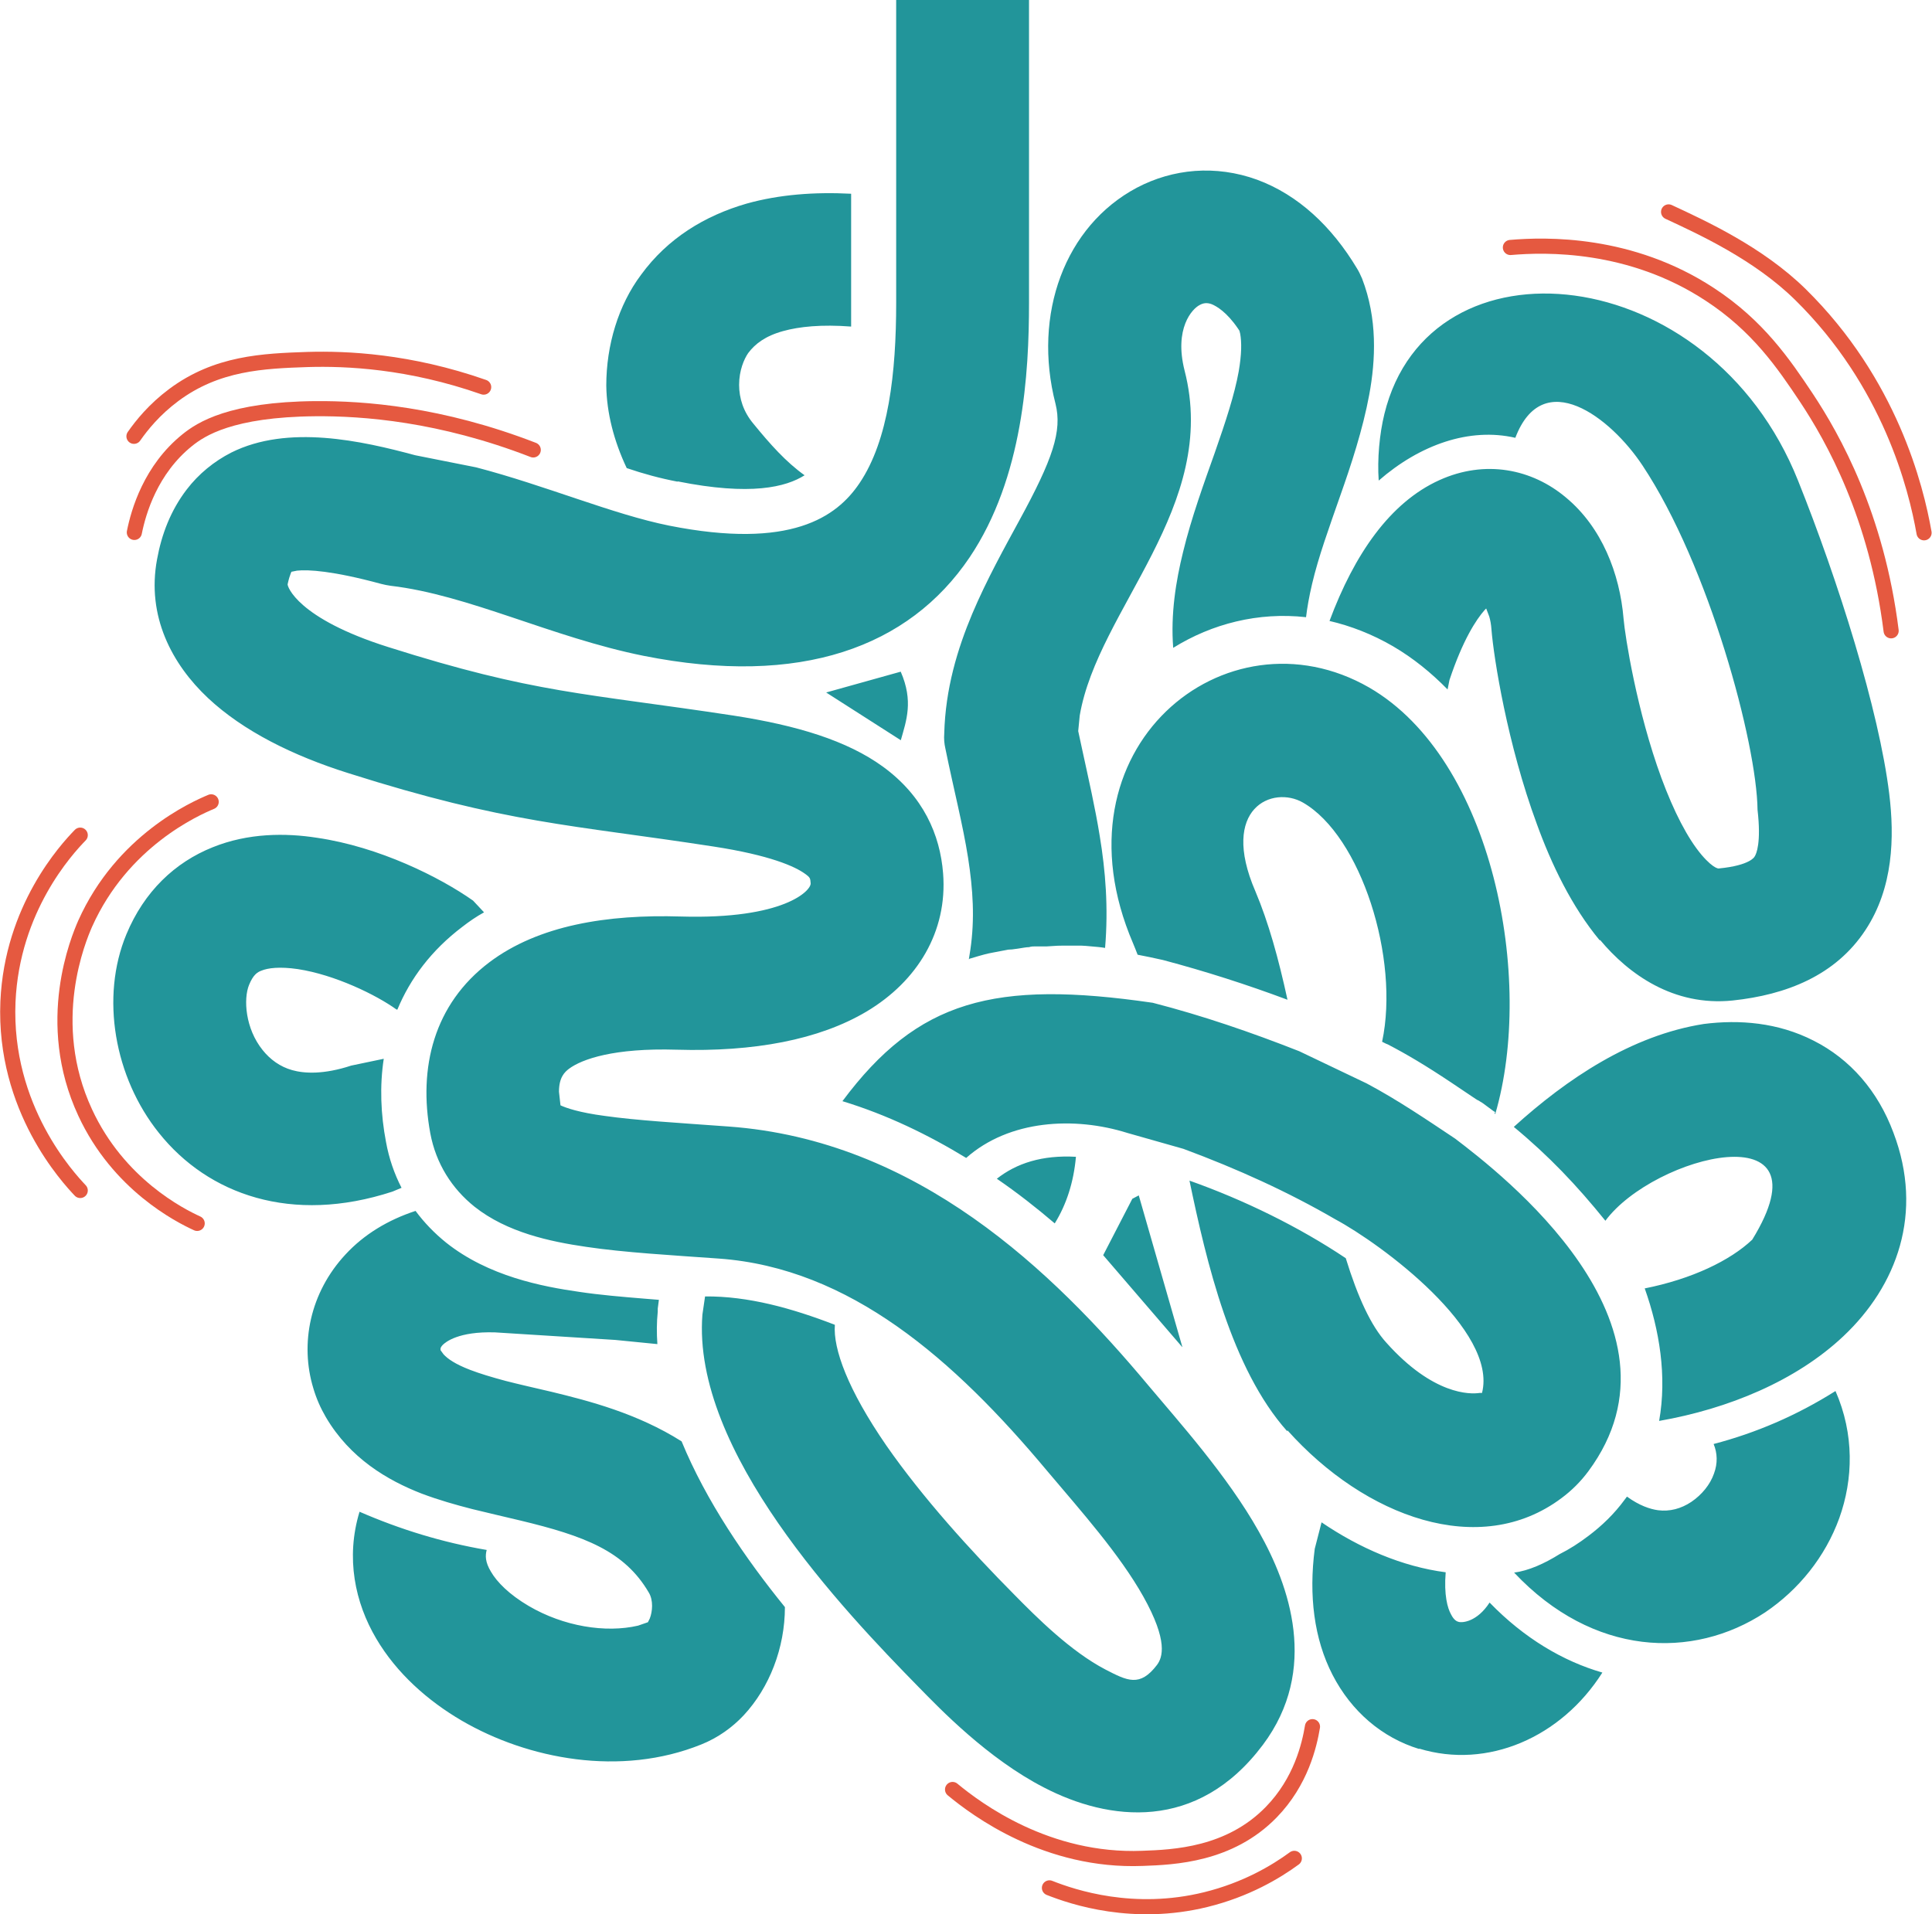 <?xml version="1.0" encoding="UTF-8"?>
<svg id="Layer_2" xmlns="http://www.w3.org/2000/svg" version="1.1" viewBox="0 0 510.5 505.9">
  <!-- Generator: Adobe Illustrator 29.4.0, SVG Export Plug-In . SVG Version: 2.1.0 Build 152)  -->
  <defs>
    <style>
      .st0 {
        fill: #22959a;
        fill-rule: evenodd;
      }

      .st1 {
        fill: none;
        stroke: #e55940;
        stroke-linecap: round;
        stroke-miterlimit: 10;
        stroke-width: 4px;
      }
    </style>
  </defs>
  <g id="Layer_1-2">
    <path class="st0" d="M275.9,472.4c-15-7.7-27.7-21-33-26.4-20.2-20.6-60.1-62.5-57.3-98.6l.7-4.8c11.4-.1,22.9,3.1,34.3,7.5-.5,6.3,3.4,17.1,13.6,31.9,9.6,13.8,22.3,27.8,33.8,39.4,5.9,6,14.9,15,24.1,19.8,5.8,3,9.1,4.7,13.6-1.2,1.5-2,3-6.3-3.6-18.1-6.3-11.2-16.3-22.4-25.5-33.3-24.5-29.3-52-53.5-86.6-56-12.6-.9-25-1.6-35.1-3.1-9.6-1.4-20.9-3.8-29.5-10.6-6-4.8-10.2-11.4-11.7-19.4-3.2-17.3.9-34.1,15.6-45.2,13-9.8,31.2-12.7,50.6-12.1,27.3.8,34.5-6.9,34.3-8.8-.1-1.3-.1-1.5-1.5-2.5-2.6-1.9-9.2-4.9-24.2-7.2-37.6-5.8-54.3-6-96.5-19.4-14.6-4.6-27.7-11.1-37-19.8-9.6-9-16.3-21.7-13.5-36.7,1.2-6.6,3.6-12.9,7.8-18.4,3.2-4.2,7.3-7.5,11.8-9.8,15-7.5,34.5-3.1,48.6.7l16.1,3.2c18.4,4.8,36.1,12.4,51,15.4,32.2,6.4,44.3-2.3,50.3-11.2,7.7-11.4,9.7-29.2,9.7-47.7V0h35.1v80c0,18.5-1.5,46.2-15.7,67.3-16,23.7-44.6,34.3-86.2,26-24.3-4.9-46.2-16.1-66.8-18.5-.8-.1-1.7-.3-2.5-.5-12.9-3.5-19.3-3.8-22.2-3.5l-1.5.3-.2.5c-.2.5-.5,1.4-.8,2.8-.1.5,2.5,9,26.6,16.6,38.8,12.3,51.7,12.1,91.2,18.1,16.8,2.6,30,6.6,39.5,13.5,10.7,7.8,15.1,18,15.9,28.2,1.2,15.4-6.8,28.5-20.2,36.5-12.6,7.5-29.8,10.7-50.2,10.1-16.6-.5-25,2.5-28.4,5-1.2.9-2.7,2.3-2.7,6.1l.4,3.6c1.5.7,4.9,1.9,11.7,2.8,8.5,1.2,19,1.8,32.7,2.8,49.9,3.6,85.6,38.1,111,68.5,7.7,9.2,20.8,23.7,29.1,38.5,8.1,14.3,16,36.5,1.1,56.4-17.4,23.2-40.8,20.1-57.8,11.3h0ZM122,454.7c-8.9-5.2-17.2-12.5-22.6-21.7-5.6-9.5-8.1-21.3-4.4-33.5,10.8,4.7,21.9,8.1,33.6,10.1-.4,1.5-.4,3.2,1.1,5.7,1.6,2.8,4.9,6.1,10,9.1,9.2,5.4,20.3,7.2,28.9,5.2l2.6-.9.5-1c.7-1.8,1-4.8-.3-6.9-6.4-10.9-16.9-14.9-34-19-3.8-.9-8.5-2-12.6-3-4.3-1.1-8.9-2.4-13.4-4.1-9-3.5-18.9-9.3-25.3-20.2-1.4-2.4-2.5-4.9-3.3-7.6-3.6-11.8-.9-25.3,8.5-35.4,4.9-5.3,11.2-9.1,18.5-11.5,2.3,3.1,5,5.9,8.1,8.4,11.2,8.9,25.4,11.6,35.2,13,5.3.8,11.2,1.3,17.3,1.8l3.7.3-.3,2.3v.8c-.3,2.9-.3,5.7-.1,8.6l-11.1-1.1-31.8-2c-9.7-.3-13.1,2.6-13.8,3.3-.4.4-.6.8-.6,1v.4l.8,1.1c1.1,1.2,3.1,2.6,7,4.1,2.6,1,5.6,1.9,9.3,2.9,3.9,1,7.5,1.8,12.2,2.9,9.9,2.4,22.7,5.7,34.4,13.1,6.5,15.8,16.9,31,27.3,43.8,0,10.8-4.1,21.3-10.9,28.6-2.9,3.1-6.7,5.9-11.2,7.7-21.3,8.6-45.8,3.9-63.3-6.3h0ZM375,462.2c-9.8-3-17.9-9.9-22.9-19.6-4.9-9.5-6.3-21-4.7-33.3l1.8-7c10,6.8,21.3,11.7,32.8,13.2-.5,6,.5,9.5,1.4,11.1.8,1.6,1.6,1.9,2,2,1,.3,4.9,0,8.2-5.1,9.1,9.4,19.4,15.5,29.8,18.5-10.9,17.2-30.4,25.6-48.4,20.1h0ZM400,415.6c3.9-.5,8.1-2.4,12.1-4.9,2.6-1.3,5.1-2.9,7.6-4.8,3.6-2.7,6.9-5.9,9.6-9.6.2-.3.4-.5.6-.8,3.3,2.4,6.1,3.3,8.2,3.6,3.1.4,6.1-.4,8.8-2.2,2.8-1.9,5-4.6,6-7.5,1-2.7.9-5.4-.1-7.8,11.1-2.9,21.9-7.5,32.2-14,5,11.4,4.7,23.3,1,33.6-3.7,10.2-10.7,18.9-19.6,24.9-19.1,12.6-45.5,11.6-66.3-10.5h0ZM340.1,378.2c-14.7-16.5-21.3-44.6-25.8-66.2,14.4,5.1,28.9,12.2,41.3,20.5,3.2,10.4,6.7,17.9,10.7,22.3,12.4,13.9,22.2,13.7,24.7,13.3h.6c4.2-16.5-26.5-39.3-38.8-45.9-12.4-7.2-25.8-13.3-40.1-18.6l-14.8-4.2c-14-4.4-31.2-3.5-42.6,6.6-10-6.1-20.9-11.4-32.7-15,19.9-26.7,40.1-32.1,82-26,13.2,3.4,26,7.8,38.7,12.8l17.8,8.5c8.1,4.3,15.9,9.6,23.4,14.6,11.8,9,64,49,35.2,87.9-2,2.7-4.4,5.1-7.1,7.1-21.6,16.2-51.9,5-72.4-17.9h0ZM434.5,340.5c12.6-2.5,22.7-7.4,28.5-12.9,21-34.1-25.9-22.4-38.8-5-7.6-9.4-14.9-17.1-24.2-24.8,14-12.7,31.1-24.2,50.2-27.2,9.4-1.2,19.6-.4,29,4.4,9.7,4.9,17,13.3,21.1,24.3,8.1,21.3.9,40.5-13.2,53.8-12.5,11.8-30.4,19.2-48.7,22.4,2.1-11.8.1-24-3.8-35h0ZM312.4,356l-20.9-24.3,7.7-14.9,1.7-.9,11.5,40h0ZM263.4,311.5c5.2-4.1,12-6.3,20.9-5.8-.6,6.7-2.5,12.6-5.6,17.6-4.8-4.1-9.9-8.1-15.3-11.8h0ZM42,299.4c-11.8-14.7-15.5-35.9-8.6-52.5,4.7-11.3,12.8-19,22.8-23,9.4-3.8,19.3-3.8,27.6-2.5,16.4,2.4,32.4,10.4,41.2,16.6l2.9,3.1c-2,1.1-3.9,2.4-5.7,3.8-8.2,6.2-13.8,13.7-17.2,21.9h-.2c-5.4-3.9-16.3-9.2-26.1-10.7-4.8-.7-7.9-.3-9.6.4-1.1.4-2.2,1.1-3.3,3.8-1.5,3.7-1,11.5,3.6,17.2,2,2.5,4.6,4.4,7.8,5.3,3.2.9,8.3,1.2,15.6-1.2l8.6-1.8c-1.1,7.2-.8,14.7.6,22,.8,4.4,2.2,8.4,4.1,12.1l-2.4,1c-26.6,8.7-48.7.8-61.7-15.5h0ZM395.1,293.9l-.5-.3-2.7-2-.3-.2-.5-.3-.3-.2-.4-.2c.3.2,0,0-.5-.3l-6.4-4.3c-6.9-4.6-11.8-7.5-16.8-10.1l-.5-.2-1-.5c4.7-22-5.6-54.4-20.9-63.2-8-4.6-22.1,1.4-12.6,23.4,3.5,8.3,6.1,17.7,8.5,28.7-10.7-4-21.6-7.5-32.9-10.5-2.3-.5-4.5-1-6.7-1.4-.4-1.1-.8-2-1.2-3-22.1-51.5,24.5-89.4,62.4-67.6,32.8,19,43.7,77.2,33.3,112.7-.1-.1-.2-.2-.2-.2h0ZM422.7,248.5c-7.4-8.9-12.8-20.2-16.6-30.7-7.8-21.1-11.4-43.9-12-51.4-.1-1.4-.3-2.5-.6-3.5l-.8-2.1-.4.4c-2.3,2.6-5.8,8-9.3,18.5l-.5,2.5c-4.3-4.4-9.1-8.3-14.4-11.4-5.5-3.2-11.2-5.4-16.8-6.7,6.6-17.7,16-31.3,29-37.2,12.1-5.5,24.5-3,33.5,4.6,9.4,7.8,14.2,20,15.2,32,.4,4.7,3.5,24.4,10,42.1,3.3,8.9,6.9,15.9,10.6,20.3,3.5,4.1,4.8,3.6,4.6,3.6,8.3-.8,9.4-3.1,9.4-3.1.5-.7,1.8-3.7.8-12.4-.2-17.5-12.8-64.5-30.4-91-8.4-12.7-26.3-26.5-33.6-7.3-12.1-2.8-25.2,1.8-36.1,11.3-.4-5.7.2-12.3,1.5-17.6,11.8-48.3,85.9-41,109.3,17.6,10.5,26.2,21.4,60.6,24.1,82.8,1.4,11.4,1.1,24.8-6.3,36-7.9,12-20.9,17.1-35.1,18.6-15.6,1.6-27.5-7-35-16h0ZM256,253.5l.4-2.5c1.2-8.2.7-15.9-.6-24.3-1.4-8.9-3.8-18.1-6-28.9-.3-1.3-.4-2.6-.3-3.9.3-11.9,3.5-22.4,7.4-31.7,3.8-9,8.6-17.6,12.4-24.6,8.9-16.3,11.4-23.7,9.6-30.9-6.1-23.7,2.5-47,21.5-57.1,9.5-5,20.8-6.1,31.8-2.1,10.8,4,19.7,12.3,26.4,23.5.5.8.9,1.7,1.3,2.6,4.1,10.6,3.6,21.5,1.9,30.7s-4.8,18.6-7.7,26.8c-3,8.6-5.7,16-7.4,23.2-.8,3.4-1.3,6.3-1.6,8.8-12.6-1.4-24.8,1.7-35.1,8.1-.7-8.9.7-17.6,2.6-25.3,2.2-9.1,5.6-18.4,8.4-26.3,2.9-8.3,5.2-15.3,6.3-21.4.8-4.6.8-7.8.4-10l-.2-.8-.4-.6c-3-4.4-5.7-5.9-6.9-6.4-1.3-.5-2.3-.3-3.2.2-2,1-6.8,6.2-4,17.3,9.3,36-22.9,63-27.7,91.2l-.4,4.1,1.1,5.1c1.6,7.4,3.4,15.2,4.6,22.7,1.5,9.1,2.3,18.8,1.4,29.5-1.2-.2-2.4-.3-3.6-.4-1-.1-2.2-.2-2.7-.2,0,0-.4,0-.9,0h-.3s-.9,0-.9,0c-1,0-1.7,0-2.4,0h-.4c-.8,0-1.4,0-4.2.2h-1.4c0,0-.5,0-.5,0h-.5c-.3,0-.6,0-.7,0-.4,0-1,0-1.6.2-.8,0-1.6.2-3,.4l-1.5.2c-.7,0-1.3.1-1.2.1-.7.1-2.5.5-4.2.8-1.1.2-2.3.5-5.6,1.5h-.2c0,0,0,.1,0,.1ZM238,195.6l-19.7-12.6,19.7-5.5c3.4,7.8,1.5,12.9,0,18.2h0ZM179.1,127.3c-4.7-.9-9.1-2.1-13.5-3.6-3.4-7.2-5.3-14.6-5.4-21.8,0-10.7,3.2-21.3,9.2-29.3,7-9.6,16.8-15.6,27.9-18.8,8.6-2.4,17.9-3.1,27.6-2.6v28.7c0,2.2,0,4.3,0,6.4-7.8-.6-13.7,0-18,1.2-4.7,1.3-7.4,3.4-9.2,5.8-1.1,1.6-2.4,4.6-2.4,8.4,0,3.5,1.1,7.1,3.8,10.3,4.4,5.4,8.6,10.1,13.5,13.6-4.9,3.1-14.2,5.5-33.6,1.6h0Z"/>
  </g>
  <path class="st1" d="M140.9,118.9c-24.5-9.5-44.9-11-57.6-10.9-22.3.2-30.2,5.4-33.8,8.3-9.7,7.8-12.9,18.9-14,24.4"/>
  <path class="st1" d="M127.8,102.3c-19.7-6.9-36.3-7.6-46.5-7.3-11.8.4-24,.9-35.4,9.4-5.1,3.8-8.4,7.9-10.5,10.9"/>
  <path class="st1" d="M55.8,211.9c-4.3,1.8-23.5,10.3-33.3,32.2-1.7,3.9-11.1,26,0,49.9,8.8,19,25,27.2,29.6,29.3"/>
  <path class="st1" d="M21.2,220.7c-3.7,3.8-18,19.4-19.1,44-1.2,28.3,16.1,46.7,19.1,49.9"/>
  <path class="st1" d="M251.7,472.9c6.4,5.3,25,19.2,50.2,18.2,8.3-.3,23-.9,34-12.2,7.9-8.1,10.1-17.8,10.9-22.6"/>
  <path class="st1" d="M277.3,498.9c6.3,2.5,22.2,7.8,41.3,3.1,10.6-2.6,18.5-7.3,23.4-10.9"/>
  <path class="st1" d="M399.1,65.4c9.3-.8,31.7-1.4,52.7,12.4,12.7,8.3,19.5,18.3,25.5,27.3,7.1,10.7,18.6,31.2,22.4,61.6"/>
  <path class="st1" d="M440.9,56c8.8,4.1,23.7,10.9,34.8,21.8,23.7,23.3,30.6,51,32.7,63"/>
</svg>
